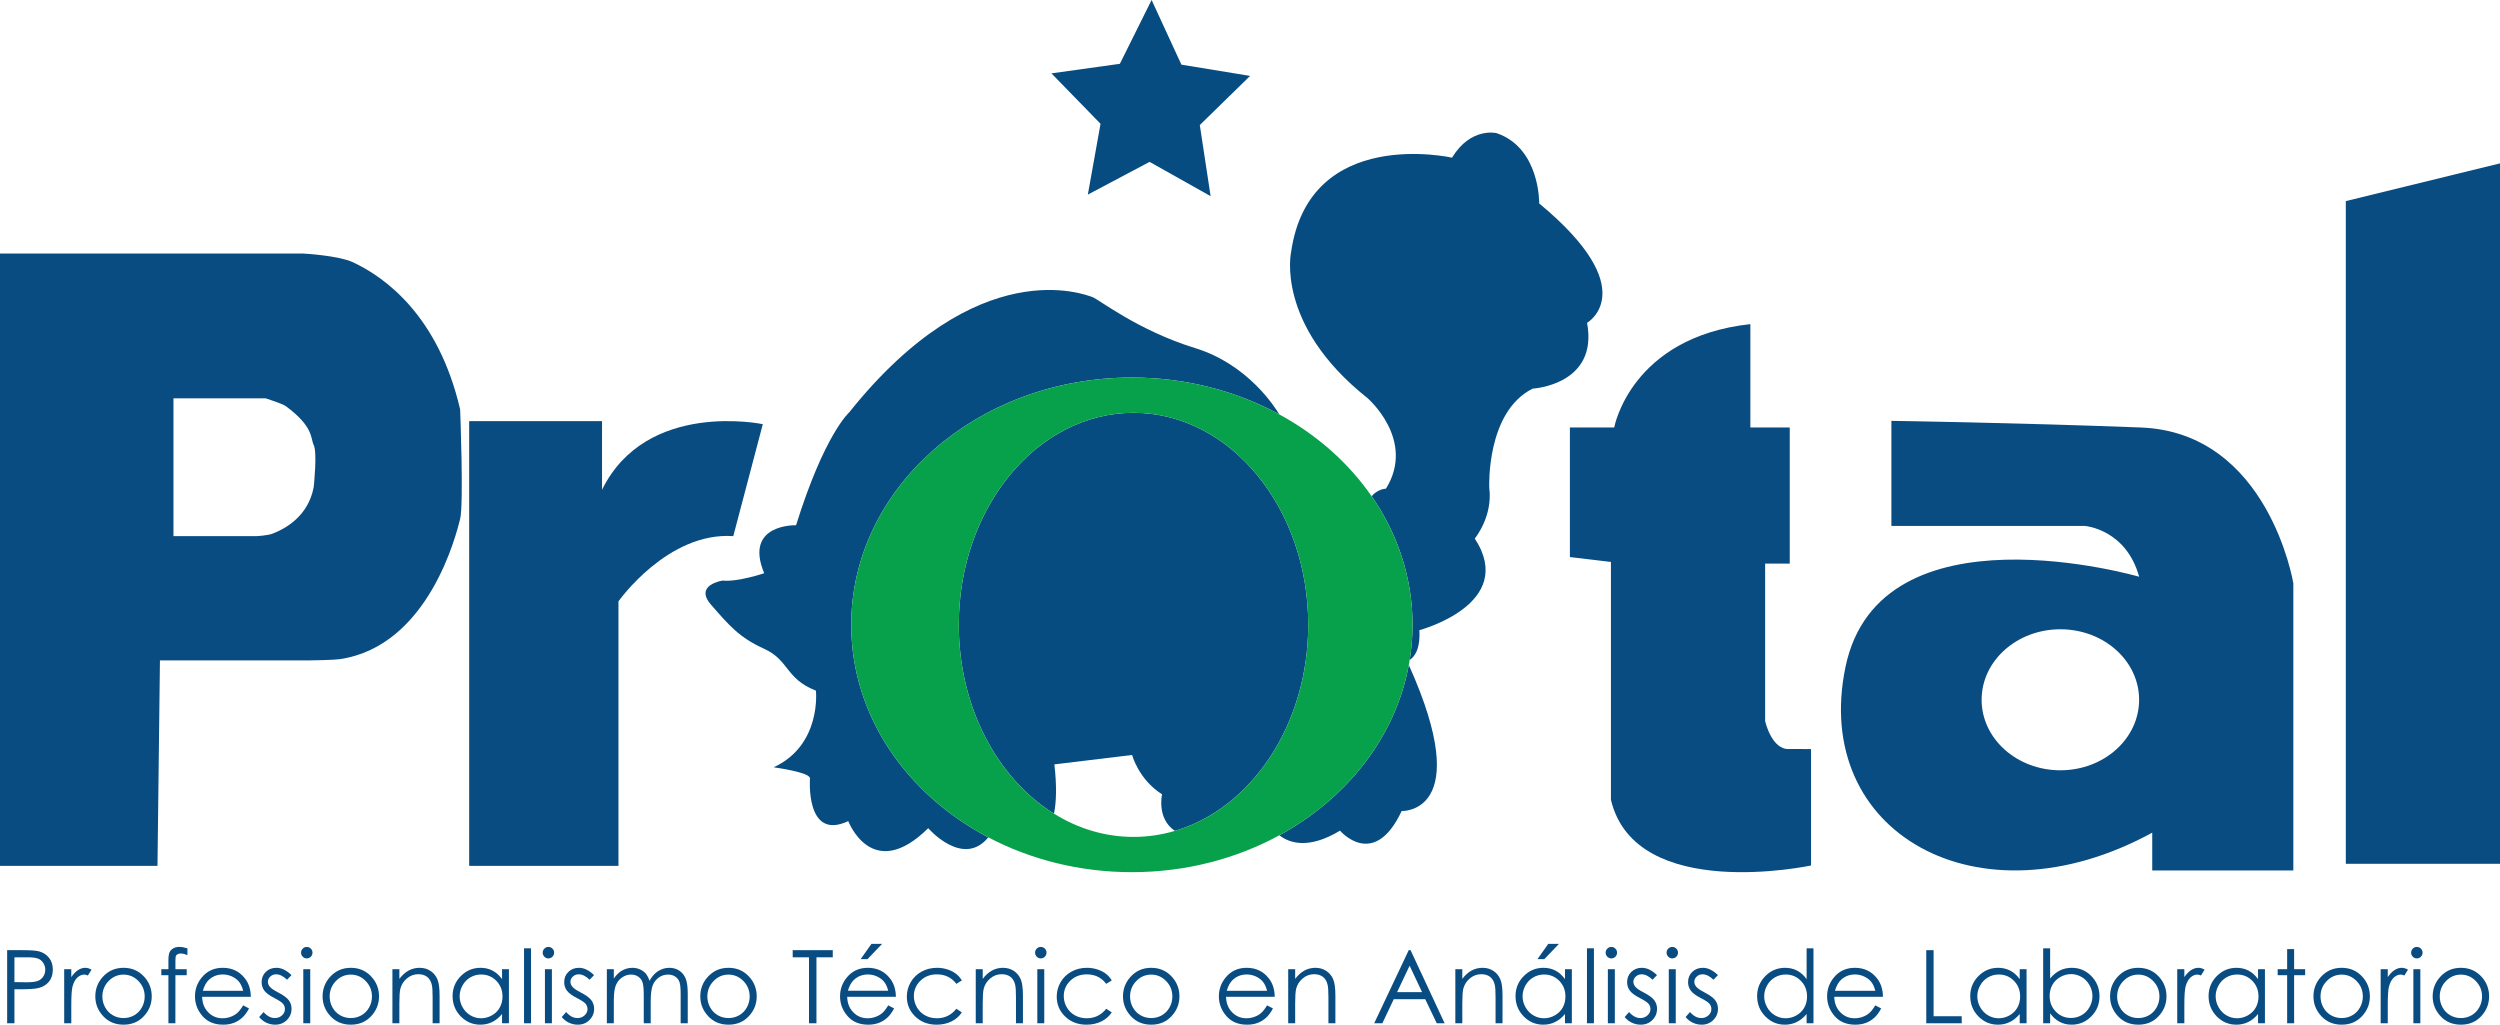 <?xml version="1.0" encoding="UTF-8"?>
<svg xmlns="http://www.w3.org/2000/svg" xmlns:xlink="http://www.w3.org/1999/xlink" width="480.76pt" height="197.05pt" viewBox="0 0 480.76 197.05" version="1.1">
<defs>
<clipPath id="clip1">
  <path d="M 451 31 L 480.762 31 L 480.762 167 L 451 167 Z M 451 31 "/>
</clipPath>
<clipPath id="clip2">
  <path d="M 18 186 L 30 186 L 30 197.051 L 18 197.051 Z M 18 186 "/>
</clipPath>
<clipPath id="clip3">
  <path d="M 37 186 L 49 186 L 49 197.051 L 37 197.051 Z M 37 186 "/>
</clipPath>
<clipPath id="clip4">
  <path d="M 49 186 L 57 186 L 57 197.051 L 49 197.051 Z M 49 186 "/>
</clipPath>
<clipPath id="clip5">
  <path d="M 62 186 L 73 186 L 73 197.051 L 62 197.051 Z M 62 186 "/>
</clipPath>
<clipPath id="clip6">
  <path d="M 87 186 L 98 186 L 98 197.051 L 87 197.051 Z M 87 186 "/>
</clipPath>
<clipPath id="clip7">
  <path d="M 108 186 L 115 186 L 115 197.051 L 108 197.051 Z M 108 186 "/>
</clipPath>
<clipPath id="clip8">
  <path d="M 134 186 L 146 186 L 146 197.051 L 134 197.051 Z M 134 186 "/>
</clipPath>
<clipPath id="clip9">
  <path d="M 161 181 L 173 181 L 173 197.051 L 161 197.051 Z M 161 181 "/>
</clipPath>
<clipPath id="clip10">
  <path d="M 174 186 L 185 186 L 185 197.051 L 174 197.051 Z M 174 186 "/>
</clipPath>
<clipPath id="clip11">
  <path d="M 203 186 L 214 186 L 214 197.051 L 203 197.051 Z M 203 186 "/>
</clipPath>
<clipPath id="clip12">
  <path d="M 215 186 L 227 186 L 227 197.051 L 215 197.051 Z M 215 186 "/>
</clipPath>
<clipPath id="clip13">
  <path d="M 234 186 L 246 186 L 246 197.051 L 234 197.051 Z M 234 186 "/>
</clipPath>
<clipPath id="clip14">
  <path d="M 291 181 L 303 181 L 303 197.051 L 291 197.051 Z M 291 181 "/>
</clipPath>
<clipPath id="clip15">
  <path d="M 312 186 L 319 186 L 319 197.051 L 312 197.051 Z M 312 186 "/>
</clipPath>
<clipPath id="clip16">
  <path d="M 324 186 L 331 186 L 331 197.051 L 324 197.051 Z M 324 186 "/>
</clipPath>
<clipPath id="clip17">
  <path d="M 337 182 L 349 182 L 349 197.051 L 337 197.051 Z M 337 182 "/>
</clipPath>
<clipPath id="clip18">
  <path d="M 351 186 L 363 186 L 363 197.051 L 351 197.051 Z M 351 186 "/>
</clipPath>
<clipPath id="clip19">
  <path d="M 378 186 L 390 186 L 390 197.051 L 378 197.051 Z M 378 186 "/>
</clipPath>
<clipPath id="clip20">
  <path d="M 392 182 L 404 182 L 404 197.051 L 392 197.051 Z M 392 182 "/>
</clipPath>
<clipPath id="clip21">
  <path d="M 405 186 L 417 186 L 417 197.051 L 405 197.051 Z M 405 186 "/>
</clipPath>
<clipPath id="clip22">
  <path d="M 424 186 L 436 186 L 436 197.051 L 424 197.051 Z M 424 186 "/>
</clipPath>
<clipPath id="clip23">
  <path d="M 444 186 L 456 186 L 456 197.051 L 444 197.051 Z M 444 186 "/>
</clipPath>
<clipPath id="clip24">
  <path d="M 467 186 L 479 186 L 479 197.051 L 467 197.051 Z M 467 186 "/>
</clipPath>
</defs>
<g id="surface1">
<path style=" stroke:none;fill-rule:evenodd;fill:rgb(3.899%,29.799%,50.999%);fill-opacity:1;" d="M 60.332 93.637 C 59.301 99.297 54.793 101.723 52.391 102.633 C 51.477 102.977 49.41 103.102 49.41 103.102 L 33.359 103.102 L 33.359 76.605 L 51.102 76.605 C 51.102 76.605 54.309 77.625 54.953 78.098 C 60.391 82.105 59.699 84.324 60.332 85.594 C 61.043 87.016 60.332 93.637 60.332 93.637 M 88.488 78.734 C 84.289 60.66 74.008 53.301 67.895 50.445 C 65.043 49.113 58.352 48.762 58.352 48.762 L 0 48.762 L 0 166.512 L 30.285 166.512 L 30.758 127 L 59.32 127 C 60.191 127 64.258 126.914 65.32 126.762 C 82.535 124.234 87.82 102.465 88.488 99.789 C 89.195 96.949 88.488 78.734 88.488 78.734 "/>
<path style=" stroke:none;fill-rule:nonzero;fill:rgb(3.899%,29.799%,50.999%);fill-opacity:1;" d="M 90.223 166.512 L 118.934 166.512 L 118.934 115.641 C 118.934 115.641 128.391 102.23 141.012 103.102 L 146.691 81.57 C 146.691 81.57 124.297 76.84 115.773 94.188 L 115.773 80.98 L 90.223 80.98 "/>
<path style=" stroke:none;fill-rule:nonzero;fill:rgb(3.899%,29.799%,50.999%);fill-opacity:1;" d="M 301.898 82.207 L 310.418 82.207 C 310.418 82.207 313.57 64.855 336.602 62.328 L 336.602 82.207 L 344.176 82.207 L 344.176 108.383 L 339.441 108.383 L 339.441 138.664 C 339.441 138.664 340.699 144.344 344.176 144.035 L 348.27 144.047 L 348.27 166.434 C 348.27 166.434 314.516 173.684 309.789 153.809 L 309.789 108.07 L 301.898 107.125 "/>
<path style=" stroke:none;fill-rule:nonzero;fill:rgb(3.899%,29.799%,50.999%);fill-opacity:1;" d="M 396.219 148.129 C 387.855 148.129 381.074 142.059 381.074 134.57 C 381.074 127.078 387.855 121.012 396.219 121.012 C 404.578 121.012 411.359 127.078 411.359 134.57 C 411.359 142.059 404.578 148.129 396.219 148.129 M 411.68 82.207 C 387.07 81.266 363.723 80.934 363.723 80.934 L 363.723 101.141 L 400.953 101.141 C 400.953 101.141 408.84 101.758 411.367 110.91 C 411.367 110.91 361.52 96.398 354.895 128.254 C 348.27 160.121 380.449 178.414 413.883 160.121 L 413.883 167.398 L 441.016 167.398 L 441.016 112.168 C 441.016 112.168 436.281 83.156 411.68 82.207 "/>
<g clip-path="url(#clip1)" clip-rule="nonzero">
<path style=" stroke:none;fill-rule:nonzero;fill:rgb(3.899%,29.799%,50.999%);fill-opacity:1;" d="M 451.109 38.672 L 480.766 31.414 L 480.766 166.117 L 451.109 166.117 Z M 451.109 38.672 "/>
</g>
<path style=" stroke:none;fill-rule:evenodd;fill:rgb(3.099%,29.799%,50.6%);fill-opacity:1;" d="M 221.07 31.129 L 209.195 37.422 L 211.637 23.805 L 202.195 14.109 L 215.355 12.27 L 221.457 -0.004 L 227.191 12.434 L 240.395 14.598 L 230.727 24.047 L 232.805 37.723 "/>
<path style=" stroke:none;fill-rule:nonzero;fill:rgb(3.099%,29.799%,50.6%);fill-opacity:1;" d="M 217.98 79.387 C 199.43 79.387 184.383 97.648 184.383 120.164 C 184.383 136 191.824 149.715 202.688 156.469 C 203.148 154.219 203.234 151.148 202.766 146.992 L 217.711 145.184 C 217.711 145.184 218.934 149.875 223.469 152.75 C 223.469 152.75 222.387 157.414 225.938 159.781 C 240.648 155.441 251.574 139.355 251.574 120.164 C 251.574 97.648 236.531 79.387 217.98 79.387 "/>
<path style=" stroke:none;fill-rule:nonzero;fill:rgb(3.099%,29.799%,50.6%);fill-opacity:1;" d="M 163.695 120.164 C 163.695 93.895 187.859 72.602 217.672 72.602 C 228.066 72.602 237.77 75.199 246.004 79.684 C 245.199 78.32 239.973 70.062 229.855 66.949 C 218.816 63.555 211.305 57.551 210.062 57.125 C 208.824 56.711 188.125 48.23 163.297 79.309 C 163.297 79.309 158.559 83.465 153.086 101.004 C 153.086 101.004 142.98 100.684 146.957 110.234 C 146.957 110.234 141.824 111.957 138.957 111.648 C 138.957 111.648 133.359 112.461 136.789 116.355 C 140.215 120.258 142.133 122.586 146.957 124.77 C 151.777 126.953 151.066 130.559 156.906 132.812 C 156.906 132.812 158.047 143.27 148.777 147.555 C 148.777 147.555 155.738 148.492 155.762 149.672 C 155.762 149.672 154.828 161.809 163.125 157.902 C 163.125 157.902 167.688 169.934 178.496 159.266 C 178.496 159.266 185.188 166.98 190.055 161.027 C 174.27 152.727 163.695 137.539 163.695 120.164 "/>
<path style=" stroke:none;fill-rule:nonzero;fill:rgb(3.099%,29.799%,50.6%);fill-opacity:1;" d="M 246.027 160.629 C 247.969 162.137 251.648 163.383 257.695 159.738 C 257.695 159.738 264.184 167.398 269.543 155.965 C 269.543 155.965 283.828 156.574 270.922 127.883 C 268.359 141.715 259.035 153.535 246.027 160.629 "/>
<path style=" stroke:none;fill-rule:nonzero;fill:rgb(3.099%,29.799%,50.6%);fill-opacity:1;" d="M 295.996 39.125 C 295.996 39.125 296.188 28.465 287.805 25.605 C 287.805 25.605 282.852 24.363 279.23 30.32 C 279.23 30.32 251.797 24.094 248.285 48.453 C 248.285 48.453 245.164 62.422 262.961 76.543 C 262.961 76.543 272.328 84.586 266.527 93.973 C 266.527 93.973 264.965 94.004 263.77 95.418 C 268.762 102.625 271.641 111.098 271.641 120.164 C 271.641 122.453 271.445 124.699 271.094 126.898 C 271.852 126.43 273.176 125.051 272.949 121.184 C 272.949 121.184 291.855 116.172 283.605 103.562 C 283.605 103.562 287.125 99.332 286.387 93.785 C 286.387 93.785 285.75 79.191 294.746 74.734 C 294.746 74.734 307.43 74.031 305.199 62.086 C 305.199 62.086 316.121 55.777 295.996 39.125 "/>
<path style=" stroke:none;fill-rule:nonzero;fill:rgb(3.899%,29.799%,50.999%);fill-opacity:1;" d="M 2.777 184.094 L 2.777 188.863 L 5.16 188.895 C 6.121 188.895 6.824 188.809 7.273 188.633 C 7.719 188.457 8.07 188.172 8.324 187.781 C 8.578 187.391 8.707 186.953 8.707 186.469 C 8.707 186 8.578 185.57 8.324 185.18 C 8.07 184.785 7.73 184.508 7.316 184.344 C 6.898 184.176 6.215 184.094 5.266 184.094 Z M 1.375 182.719 L 4.176 182.719 C 5.781 182.719 6.863 182.789 7.426 182.93 C 8.227 183.125 8.883 183.531 9.395 184.148 C 9.906 184.762 10.16 185.535 10.16 186.465 C 10.16 187.402 9.91 188.176 9.414 188.781 C 8.918 189.395 8.23 189.801 7.359 190.012 C 6.719 190.168 5.527 190.242 3.781 190.242 L 2.777 190.242 L 2.777 196.781 L 1.375 196.781 "/>
<path style=" stroke:none;fill-rule:nonzero;fill:rgb(3.899%,29.799%,50.999%);fill-opacity:1;" d="M 12.344 186.379 L 13.711 186.379 L 13.711 187.898 C 14.117 187.301 14.547 186.852 15 186.559 C 15.453 186.262 15.926 186.113 16.414 186.113 C 16.785 186.113 17.18 186.23 17.602 186.465 L 16.902 187.594 C 16.621 187.473 16.387 187.414 16.195 187.414 C 15.75 187.414 15.32 187.594 14.906 187.961 C 14.488 188.328 14.176 188.898 13.957 189.668 C 13.793 190.262 13.711 191.461 13.711 193.266 L 13.711 196.781 L 12.344 196.781 "/>
<g clip-path="url(#clip2)" clip-rule="nonzero">
<path style=" stroke:none;fill-rule:nonzero;fill:rgb(3.899%,29.799%,50.999%);fill-opacity:1;" d="M 23.754 187.422 C 22.645 187.422 21.688 187.832 20.887 188.656 C 20.086 189.477 19.688 190.473 19.688 191.637 C 19.688 192.391 19.871 193.09 20.234 193.742 C 20.598 194.391 21.09 194.895 21.711 195.246 C 22.332 195.602 23.012 195.777 23.754 195.777 C 24.496 195.777 25.18 195.602 25.801 195.246 C 26.418 194.895 26.914 194.391 27.277 193.742 C 27.641 193.09 27.824 192.391 27.824 191.637 C 27.824 190.473 27.422 189.477 26.621 188.656 C 25.816 187.832 24.859 187.422 23.754 187.422 M 23.762 186.113 C 25.363 186.113 26.691 186.691 27.746 187.852 C 28.703 188.91 29.18 190.164 29.18 191.609 C 29.18 193.062 28.676 194.332 27.664 195.418 C 26.652 196.508 25.348 197.051 23.762 197.051 C 22.164 197.051 20.859 196.508 19.848 195.418 C 18.836 194.332 18.328 193.062 18.328 191.609 C 18.328 190.168 18.809 188.918 19.766 187.859 C 20.82 186.695 22.152 186.113 23.762 186.113 "/>
</g>
<path style=" stroke:none;fill-rule:nonzero;fill:rgb(3.899%,29.799%,50.999%);fill-opacity:1;" d="M 36.039 182.363 L 36.039 183.672 C 35.547 183.465 35.129 183.359 34.777 183.359 C 34.516 183.359 34.297 183.41 34.129 183.516 C 33.957 183.621 33.848 183.742 33.801 183.879 C 33.758 184.016 33.734 184.383 33.734 184.973 L 33.734 186.379 L 35.906 186.379 L 35.906 187.535 L 33.734 187.535 L 33.727 196.781 L 32.387 196.781 L 32.387 187.535 L 31.02 187.535 L 31.02 186.379 L 32.387 186.379 L 32.387 184.754 C 32.387 184.008 32.457 183.477 32.594 183.156 C 32.73 182.84 32.961 182.582 33.289 182.387 C 33.617 182.195 34.016 182.094 34.48 182.094 C 34.914 182.094 35.434 182.184 36.039 182.363 "/>
<g clip-path="url(#clip3)" clip-rule="nonzero">
<path style=" stroke:none;fill-rule:nonzero;fill:rgb(3.899%,29.799%,50.999%);fill-opacity:1;" d="M 46.762 190.531 C 46.582 189.816 46.32 189.246 45.977 188.816 C 45.637 188.391 45.188 188.047 44.625 187.785 C 44.062 187.523 43.473 187.395 42.852 187.395 C 41.832 187.395 40.953 187.719 40.219 188.379 C 39.684 188.855 39.281 189.574 39.008 190.531 Z M 46.762 193.332 L 47.887 193.922 C 47.52 194.648 47.09 195.238 46.605 195.68 C 46.121 196.129 45.574 196.469 44.969 196.699 C 44.363 196.934 43.676 197.051 42.91 197.051 C 41.215 197.051 39.887 196.492 38.93 195.383 C 37.973 194.27 37.496 193.012 37.496 191.609 C 37.496 190.289 37.898 189.113 38.711 188.082 C 39.738 186.77 41.113 186.113 42.836 186.113 C 44.609 186.113 46.023 186.785 47.082 188.129 C 47.836 189.078 48.219 190.266 48.23 191.688 L 38.871 191.688 C 38.898 192.895 39.281 193.883 40.031 194.656 C 40.777 195.43 41.699 195.816 42.797 195.816 C 43.324 195.816 43.844 195.723 44.344 195.539 C 44.844 195.355 45.27 195.113 45.621 194.805 C 45.969 194.504 46.352 194.008 46.762 193.332 "/>
</g>
<g clip-path="url(#clip4)" clip-rule="nonzero">
<path style=" stroke:none;fill-rule:nonzero;fill:rgb(3.899%,29.799%,50.999%);fill-opacity:1;" d="M 56.055 187.52 L 55.195 188.406 C 54.48 187.711 53.781 187.363 53.098 187.363 C 52.66 187.363 52.289 187.508 51.98 187.793 C 51.668 188.082 51.512 188.414 51.512 188.801 C 51.512 189.137 51.641 189.457 51.898 189.762 C 52.152 190.078 52.688 190.441 53.508 190.863 C 54.504 191.379 55.18 191.875 55.539 192.355 C 55.891 192.84 56.066 193.383 56.066 193.988 C 56.066 194.844 55.766 195.566 55.164 196.16 C 54.562 196.754 53.812 197.051 52.914 197.051 C 52.312 197.051 51.742 196.918 51.195 196.66 C 50.652 196.398 50.199 196.035 49.84 195.578 L 50.684 194.621 C 51.367 195.395 52.09 195.777 52.855 195.777 C 53.395 195.777 53.852 195.605 54.227 195.262 C 54.605 194.918 54.793 194.512 54.793 194.047 C 54.793 193.664 54.668 193.324 54.418 193.023 C 54.172 192.73 53.609 192.363 52.734 191.914 C 51.793 191.43 51.156 190.953 50.816 190.48 C 50.477 190.012 50.309 189.469 50.309 188.867 C 50.309 188.074 50.578 187.418 51.117 186.895 C 51.656 186.371 52.34 186.113 53.164 186.113 C 54.121 186.113 55.086 186.582 56.055 187.52 "/>
</g>
<path style=" stroke:none;fill-rule:nonzero;fill:rgb(3.899%,29.799%,50.999%);fill-opacity:1;" d="M 58.324 186.379 L 59.66 186.379 L 59.66 196.781 L 58.324 196.781 Z M 58.988 182.098 C 59.293 182.098 59.555 182.203 59.77 182.422 C 59.984 182.637 60.094 182.898 60.094 183.207 C 60.094 183.504 59.984 183.762 59.77 183.98 C 59.555 184.195 59.293 184.305 58.988 184.305 C 58.688 184.305 58.434 184.195 58.219 183.98 C 58 183.762 57.895 183.504 57.895 183.207 C 57.895 182.898 58 182.637 58.219 182.422 C 58.434 182.203 58.688 182.098 58.988 182.098 "/>
<g clip-path="url(#clip5)" clip-rule="nonzero">
<path style=" stroke:none;fill-rule:nonzero;fill:rgb(3.899%,29.799%,50.999%);fill-opacity:1;" d="M 67.461 187.422 C 66.348 187.422 65.391 187.832 64.594 188.656 C 63.793 189.477 63.395 190.473 63.395 191.637 C 63.395 192.391 63.574 193.09 63.941 193.742 C 64.305 194.391 64.797 194.895 65.418 195.246 C 66.039 195.602 66.719 195.777 67.461 195.777 C 68.203 195.777 68.887 195.602 69.504 195.246 C 70.125 194.895 70.617 194.391 70.984 193.742 C 71.348 193.09 71.531 192.391 71.531 191.637 C 71.531 190.473 71.129 189.477 70.324 188.656 C 69.523 187.832 68.566 187.422 67.461 187.422 M 67.469 186.113 C 69.07 186.113 70.398 186.691 71.449 187.852 C 72.41 188.91 72.887 190.164 72.887 191.609 C 72.887 193.062 72.383 194.332 71.371 195.418 C 70.359 196.508 69.055 197.051 67.469 197.051 C 65.871 197.051 64.566 196.508 63.555 195.418 C 62.543 194.332 62.035 193.062 62.035 191.609 C 62.035 190.168 62.516 188.918 63.473 187.859 C 64.527 186.695 65.859 186.113 67.469 186.113 "/>
</g>
<path style=" stroke:none;fill-rule:nonzero;fill:rgb(3.899%,29.799%,50.999%);fill-opacity:1;" d="M 75.461 186.379 L 76.801 186.379 L 76.801 188.242 C 77.336 187.531 77.93 186.996 78.578 186.641 C 79.23 186.289 79.938 186.113 80.699 186.113 C 81.48 186.113 82.168 186.309 82.773 186.703 C 83.375 187.102 83.816 187.633 84.105 188.301 C 84.391 188.969 84.535 190.012 84.535 191.43 L 84.535 196.781 L 83.195 196.781 L 83.195 191.82 C 83.195 190.621 83.148 189.82 83.047 189.418 C 82.895 188.73 82.594 188.215 82.156 187.867 C 81.715 187.52 81.141 187.344 80.434 187.344 C 79.625 187.344 78.898 187.613 78.258 188.148 C 77.617 188.684 77.195 189.348 76.992 190.137 C 76.863 190.652 76.801 191.598 76.801 192.969 L 76.801 196.781 L 75.461 196.781 "/>
<g clip-path="url(#clip6)" clip-rule="nonzero">
<path style=" stroke:none;fill-rule:nonzero;fill:rgb(3.899%,29.799%,50.999%);fill-opacity:1;" d="M 92.516 187.402 C 91.773 187.402 91.082 187.586 90.453 187.953 C 89.824 188.316 89.32 188.832 88.949 189.496 C 88.578 190.156 88.391 190.855 88.391 191.594 C 88.391 192.328 88.578 193.027 88.953 193.695 C 89.328 194.363 89.836 194.887 90.469 195.258 C 91.102 195.629 91.781 195.816 92.508 195.816 C 93.238 195.816 93.934 195.633 94.59 195.262 C 95.246 194.895 95.75 194.395 96.102 193.762 C 96.457 193.133 96.633 192.422 96.633 191.633 C 96.633 190.43 96.238 189.422 95.445 188.617 C 94.652 187.805 93.676 187.402 92.516 187.402 M 97.867 186.379 L 97.867 196.781 L 96.547 196.781 L 96.547 194.996 C 95.984 195.676 95.355 196.188 94.66 196.535 C 93.961 196.879 93.195 197.051 92.367 197.051 C 90.895 197.051 89.641 196.516 88.598 195.449 C 87.555 194.379 87.035 193.082 87.035 191.551 C 87.035 190.055 87.559 188.773 88.609 187.707 C 89.664 186.645 90.926 186.113 92.406 186.113 C 93.262 186.113 94.035 186.293 94.723 186.656 C 95.418 187.02 96.023 187.562 96.547 188.293 L 96.547 186.379 "/>
</g>
<path style=" stroke:none;fill-rule:nonzero;fill:rgb(3.899%,29.799%,50.999%);fill-opacity:1;" d="M 100.773 196.781 L 102.113 196.781 L 102.113 182.363 L 100.773 182.363 Z M 100.773 196.781 "/>
<path style=" stroke:none;fill-rule:nonzero;fill:rgb(3.899%,29.799%,50.999%);fill-opacity:1;" d="M 104.793 186.379 L 106.133 186.379 L 106.133 196.781 L 104.793 196.781 Z M 105.457 182.098 C 105.762 182.098 106.023 182.203 106.238 182.422 C 106.453 182.637 106.562 182.898 106.562 183.207 C 106.562 183.504 106.453 183.762 106.238 183.98 C 106.023 184.195 105.762 184.305 105.457 184.305 C 105.156 184.305 104.902 184.195 104.688 183.98 C 104.469 183.762 104.363 183.504 104.363 183.207 C 104.363 182.898 104.469 182.637 104.688 182.422 C 104.902 182.203 105.156 182.098 105.457 182.098 "/>
<g clip-path="url(#clip7)" clip-rule="nonzero">
<path style=" stroke:none;fill-rule:nonzero;fill:rgb(3.899%,29.799%,50.999%);fill-opacity:1;" d="M 114.242 187.52 L 113.383 188.406 C 112.664 187.711 111.965 187.363 111.281 187.363 C 110.848 187.363 110.477 187.508 110.164 187.793 C 109.855 188.082 109.699 188.414 109.699 188.801 C 109.699 189.137 109.828 189.457 110.086 189.762 C 110.34 190.078 110.875 190.441 111.691 190.863 C 112.691 191.379 113.367 191.875 113.727 192.355 C 114.074 192.84 114.254 193.383 114.254 193.988 C 114.254 194.844 113.949 195.566 113.352 196.16 C 112.75 196.754 112 197.051 111.102 197.051 C 110.5 197.051 109.93 196.918 109.383 196.66 C 108.836 196.398 108.387 196.035 108.027 195.578 L 108.867 194.621 C 109.551 195.395 110.277 195.777 111.043 195.777 C 111.582 195.777 112.035 195.605 112.414 195.262 C 112.789 194.918 112.98 194.512 112.98 194.047 C 112.98 193.664 112.855 193.324 112.605 193.023 C 112.355 192.73 111.797 192.363 110.922 191.914 C 109.98 191.43 109.344 190.953 109.004 190.48 C 108.664 190.012 108.496 189.469 108.496 188.867 C 108.496 188.074 108.766 187.418 109.305 186.895 C 109.844 186.371 110.527 186.113 111.352 186.113 C 112.309 186.113 113.27 186.582 114.242 187.52 "/>
</g>
<path style=" stroke:none;fill-rule:nonzero;fill:rgb(3.899%,29.799%,50.999%);fill-opacity:1;" d="M 116.699 186.379 L 118.039 186.379 L 118.039 188.176 C 118.504 187.516 118.984 187.031 119.477 186.723 C 120.152 186.316 120.863 186.113 121.609 186.113 C 122.113 186.113 122.594 186.211 123.047 186.406 C 123.5 186.605 123.867 186.867 124.156 187.199 C 124.441 187.523 124.691 187.996 124.902 188.609 C 125.348 187.793 125.902 187.172 126.57 186.746 C 127.238 186.324 127.957 186.113 128.727 186.113 C 129.445 186.113 130.082 186.293 130.633 186.656 C 131.18 187.02 131.59 187.527 131.855 188.176 C 132.125 188.828 132.258 189.801 132.258 191.102 L 132.258 196.781 L 130.891 196.781 L 130.891 191.102 C 130.891 189.988 130.809 189.223 130.652 188.805 C 130.492 188.387 130.223 188.051 129.836 187.793 C 129.453 187.539 128.992 187.414 128.461 187.414 C 127.812 187.414 127.219 187.602 126.684 187.984 C 126.145 188.367 125.754 188.879 125.508 189.516 C 125.258 190.152 125.133 191.219 125.133 192.707 L 125.133 196.781 L 123.797 196.781 L 123.797 191.457 C 123.797 190.199 123.719 189.348 123.562 188.898 C 123.406 188.449 123.133 188.09 122.742 187.816 C 122.355 187.547 121.895 187.414 121.355 187.414 C 120.738 187.414 120.16 187.598 119.621 187.973 C 119.082 188.344 118.684 188.848 118.426 189.477 C 118.168 190.109 118.039 191.074 118.039 192.375 L 118.039 196.781 L 116.699 196.781 "/>
<g clip-path="url(#clip8)" clip-rule="nonzero">
<path style=" stroke:none;fill-rule:nonzero;fill:rgb(3.899%,29.799%,50.999%);fill-opacity:1;" d="M 140.094 187.422 C 138.98 187.422 138.027 187.832 137.227 188.656 C 136.426 189.477 136.027 190.473 136.027 191.637 C 136.027 192.391 136.211 193.09 136.574 193.742 C 136.938 194.391 137.43 194.895 138.051 195.246 C 138.672 195.602 139.352 195.777 140.094 195.777 C 140.836 195.777 141.52 195.602 142.141 195.246 C 142.758 194.895 143.254 194.391 143.617 193.742 C 143.98 193.09 144.164 192.391 144.164 191.637 C 144.164 190.473 143.762 189.477 142.961 188.656 C 142.156 187.832 141.203 187.422 140.094 187.422 M 140.102 186.113 C 141.703 186.113 143.031 186.691 144.086 187.852 C 145.043 188.91 145.52 190.164 145.52 191.609 C 145.52 193.062 145.016 194.332 144.004 195.418 C 142.992 196.508 141.691 197.051 140.102 197.051 C 138.504 197.051 137.199 196.508 136.188 195.418 C 135.176 194.332 134.668 193.062 134.668 191.609 C 134.668 190.168 135.148 188.918 136.105 187.859 C 137.16 186.695 138.492 186.113 140.102 186.113 "/>
</g>
<path style=" stroke:none;fill-rule:nonzero;fill:rgb(3.899%,29.799%,50.999%);fill-opacity:1;" d="M 152.438 184.094 L 152.438 182.719 L 160.145 182.719 L 160.145 184.094 L 157.008 184.094 L 157.008 196.781 L 155.574 196.781 L 155.574 184.094 "/>
<g clip-path="url(#clip9)" clip-rule="nonzero">
<path style=" stroke:none;fill-rule:nonzero;fill:rgb(3.899%,29.799%,50.999%);fill-opacity:1;" d="M 167.586 181.504 L 169.641 181.504 L 166.82 184.449 L 165.5 184.449 Z M 170.809 190.527 C 170.629 189.816 170.367 189.246 170.027 188.816 C 169.688 188.391 169.234 188.047 168.672 187.785 C 168.109 187.523 167.52 187.395 166.902 187.395 C 165.879 187.395 165.004 187.723 164.27 188.379 C 163.734 188.855 163.328 189.574 163.055 190.527 Z M 170.809 193.332 L 171.938 193.922 C 171.566 194.648 171.137 195.234 170.652 195.684 C 170.168 196.129 169.621 196.469 169.016 196.699 C 168.41 196.934 167.727 197.051 166.961 197.051 C 165.262 197.051 163.934 196.492 162.977 195.383 C 162.02 194.27 161.543 193.012 161.543 191.609 C 161.543 190.289 161.949 189.113 162.758 188.082 C 163.785 186.77 165.16 186.113 166.883 186.113 C 168.656 186.113 170.07 186.785 171.133 188.129 C 171.883 189.078 172.266 190.266 172.281 191.688 L 162.918 191.688 C 162.945 192.895 163.332 193.887 164.078 194.656 C 164.824 195.43 165.746 195.816 166.844 195.816 C 167.375 195.816 167.891 195.723 168.391 195.539 C 168.891 195.355 169.316 195.109 169.668 194.809 C 170.02 194.5 170.398 194.012 170.809 193.332 "/>
</g>
<g clip-path="url(#clip10)" clip-rule="nonzero">
<path style=" stroke:none;fill-rule:nonzero;fill:rgb(3.899%,29.799%,50.999%);fill-opacity:1;" d="M 184.969 188.539 L 183.91 189.199 C 182.992 187.98 181.742 187.375 180.156 187.375 C 178.887 187.375 177.836 187.781 177 188.598 C 176.16 189.41 175.742 190.402 175.742 191.566 C 175.742 192.324 175.938 193.039 176.32 193.707 C 176.707 194.375 177.234 194.895 177.906 195.262 C 178.578 195.633 179.332 195.816 180.164 195.816 C 181.691 195.816 182.941 195.207 183.91 193.988 L 184.969 194.688 C 184.473 195.438 183.805 196.02 182.969 196.43 C 182.129 196.844 181.176 197.051 180.105 197.051 C 178.461 197.051 177.094 196.527 176.012 195.48 C 174.93 194.438 174.387 193.164 174.387 191.668 C 174.387 190.66 174.641 189.727 175.145 188.859 C 175.652 187.996 176.348 187.324 177.234 186.84 C 178.121 186.352 179.113 186.113 180.211 186.113 C 180.898 186.113 181.562 186.219 182.203 186.426 C 182.844 186.637 183.387 186.91 183.832 187.25 C 184.277 187.59 184.656 188.02 184.969 188.539 "/>
</g>
<path style=" stroke:none;fill-rule:nonzero;fill:rgb(3.899%,29.799%,50.999%);fill-opacity:1;" d="M 187.641 186.379 L 188.98 186.379 L 188.98 188.242 C 189.516 187.531 190.105 186.996 190.758 186.641 C 191.406 186.289 192.113 186.113 192.879 186.113 C 193.656 186.113 194.348 186.309 194.949 186.703 C 195.551 187.102 195.996 187.633 196.285 188.301 C 196.57 188.969 196.715 190.012 196.715 191.43 L 196.715 196.781 L 195.375 196.781 L 195.375 191.82 C 195.375 190.621 195.324 189.82 195.227 189.418 C 195.07 188.73 194.773 188.215 194.336 187.867 C 193.895 187.52 193.32 187.344 192.613 187.344 C 191.805 187.344 191.078 187.613 190.438 188.148 C 189.797 188.684 189.371 189.348 189.172 190.137 C 189.039 190.652 188.98 191.598 188.98 192.969 L 188.98 196.781 L 187.641 196.781 "/>
<path style=" stroke:none;fill-rule:nonzero;fill:rgb(3.899%,29.799%,50.999%);fill-opacity:1;" d="M 199.48 186.379 L 200.816 186.379 L 200.816 196.781 L 199.48 196.781 Z M 200.145 182.098 C 200.449 182.098 200.707 182.203 200.926 182.422 C 201.141 182.637 201.246 182.898 201.246 183.207 C 201.246 183.504 201.141 183.762 200.926 183.98 C 200.707 184.195 200.449 184.305 200.145 184.305 C 199.844 184.305 199.59 184.195 199.371 183.98 C 199.156 183.762 199.051 183.504 199.051 183.207 C 199.051 182.898 199.156 182.637 199.371 182.422 C 199.59 182.203 199.844 182.098 200.145 182.098 "/>
<g clip-path="url(#clip11)" clip-rule="nonzero">
<path style=" stroke:none;fill-rule:nonzero;fill:rgb(3.899%,29.799%,50.999%);fill-opacity:1;" d="M 213.797 188.539 L 212.73 189.199 C 211.816 187.98 210.566 187.375 208.98 187.375 C 207.715 187.375 206.66 187.781 205.824 188.598 C 204.984 189.41 204.566 190.402 204.566 191.566 C 204.566 192.324 204.762 193.039 205.145 193.707 C 205.531 194.375 206.059 194.895 206.73 195.262 C 207.402 195.633 208.156 195.816 208.988 195.816 C 210.52 195.816 211.766 195.207 212.73 193.988 L 213.797 194.688 C 213.297 195.438 212.629 196.02 211.789 196.43 C 210.953 196.844 209.996 197.051 208.926 197.051 C 207.285 197.051 205.922 196.527 204.836 195.48 C 203.754 194.438 203.211 193.164 203.211 191.668 C 203.211 190.66 203.465 189.727 203.969 188.859 C 204.477 187.996 205.172 187.324 206.059 186.84 C 206.945 186.352 207.938 186.113 209.031 186.113 C 209.723 186.113 210.387 186.219 211.027 186.426 C 211.668 186.637 212.211 186.91 212.656 187.25 C 213.102 187.59 213.48 188.02 213.797 188.539 "/>
</g>
<g clip-path="url(#clip12)" clip-rule="nonzero">
<path style=" stroke:none;fill-rule:nonzero;fill:rgb(3.899%,29.799%,50.999%);fill-opacity:1;" d="M 221.383 187.422 C 220.27 187.422 219.312 187.832 218.516 188.656 C 217.715 189.477 217.316 190.473 217.316 191.637 C 217.316 192.391 217.496 193.09 217.863 193.742 C 218.227 194.391 218.719 194.895 219.34 195.246 C 219.961 195.602 220.641 195.777 221.383 195.777 C 222.125 195.777 222.805 195.602 223.426 195.246 C 224.047 194.895 224.539 194.391 224.902 193.742 C 225.27 193.09 225.449 192.391 225.449 191.637 C 225.449 190.473 225.051 189.477 224.246 188.656 C 223.445 187.832 222.488 187.422 221.383 187.422 M 221.387 186.113 C 222.988 186.113 224.32 186.691 225.371 187.852 C 226.328 188.91 226.809 190.164 226.809 191.609 C 226.809 193.062 226.305 194.332 225.289 195.418 C 224.277 196.508 222.977 197.051 221.387 197.051 C 219.789 197.051 218.488 196.508 217.477 195.418 C 216.465 194.332 215.957 193.062 215.957 191.609 C 215.957 190.168 216.438 188.918 217.395 187.859 C 218.445 186.695 219.777 186.113 221.387 186.113 "/>
</g>
<g clip-path="url(#clip13)" clip-rule="nonzero">
<path style=" stroke:none;fill-rule:nonzero;fill:rgb(3.899%,29.799%,50.999%);fill-opacity:1;" d="M 243.66 190.531 C 243.48 189.816 243.223 189.246 242.879 188.816 C 242.539 188.391 242.09 188.047 241.527 187.785 C 240.965 187.523 240.371 187.395 239.754 187.395 C 238.734 187.395 237.855 187.719 237.121 188.379 C 236.586 188.855 236.18 189.574 235.906 190.531 Z M 243.66 193.332 L 244.789 193.922 C 244.418 194.648 243.992 195.238 243.508 195.68 C 243.02 196.129 242.477 196.469 241.871 196.699 C 241.266 196.934 240.578 197.051 239.812 197.051 C 238.117 197.051 236.789 196.492 235.832 195.383 C 234.875 194.27 234.395 193.012 234.395 191.609 C 234.395 190.289 234.801 189.113 235.609 188.082 C 236.641 186.77 238.016 186.113 239.734 186.113 C 241.512 186.113 242.926 186.785 243.984 188.129 C 244.738 189.078 245.121 190.266 245.133 191.688 L 235.773 191.688 C 235.797 192.895 236.184 193.883 236.93 194.656 C 237.68 195.43 238.602 195.816 239.699 195.816 C 240.227 195.816 240.742 195.723 241.242 195.539 C 241.746 195.355 242.172 195.113 242.52 194.805 C 242.871 194.504 243.254 194.008 243.66 193.332 "/>
</g>
<path style=" stroke:none;fill-rule:nonzero;fill:rgb(3.899%,29.799%,50.999%);fill-opacity:1;" d="M 247.727 186.379 L 249.066 186.379 L 249.066 188.242 C 249.602 187.531 250.191 186.996 250.844 186.641 C 251.492 186.289 252.199 186.113 252.965 186.113 C 253.742 186.113 254.434 186.309 255.035 186.703 C 255.637 187.102 256.082 187.633 256.371 188.301 C 256.656 188.969 256.801 190.012 256.801 191.43 L 256.801 196.781 L 255.461 196.781 L 255.461 191.82 C 255.461 190.621 255.41 189.82 255.312 189.418 C 255.156 188.73 254.859 188.215 254.418 187.867 C 253.98 187.52 253.406 187.344 252.699 187.344 C 251.891 187.344 251.164 187.613 250.523 188.148 C 249.883 188.684 249.461 189.348 249.258 190.137 C 249.129 190.652 249.066 191.598 249.066 192.969 L 249.066 196.781 L 247.727 196.781 "/>
<path style=" stroke:none;fill-rule:nonzero;fill:rgb(3.899%,29.799%,50.999%);fill-opacity:1;" d="M 271.074 185.707 L 268.664 190.797 L 273.473 190.797 Z M 271.254 182.719 L 277.809 196.781 L 276.293 196.781 L 274.082 192.156 L 268.023 192.156 L 265.832 196.781 L 264.262 196.781 L 270.906 182.719 "/>
<path style=" stroke:none;fill-rule:nonzero;fill:rgb(3.899%,29.799%,50.999%);fill-opacity:1;" d="M 279.867 186.379 L 281.207 186.379 L 281.207 188.242 C 281.742 187.531 282.336 186.996 282.984 186.641 C 283.637 186.289 284.344 186.113 285.109 186.113 C 285.887 186.113 286.574 186.309 287.18 186.703 C 287.781 187.102 288.227 187.633 288.512 188.301 C 288.801 188.969 288.941 190.012 288.941 191.43 L 288.941 196.781 L 287.602 196.781 L 287.602 191.82 C 287.602 190.621 287.555 189.82 287.453 189.418 C 287.301 188.73 287.004 188.215 286.562 187.867 C 286.121 187.52 285.551 187.344 284.84 187.344 C 284.031 187.344 283.309 187.613 282.664 188.148 C 282.023 188.684 281.602 189.348 281.398 190.137 C 281.27 190.652 281.207 191.598 281.207 192.969 L 281.207 196.781 L 279.867 196.781 "/>
<g clip-path="url(#clip14)" clip-rule="nonzero">
<path style=" stroke:none;fill-rule:nonzero;fill:rgb(3.899%,29.799%,50.999%);fill-opacity:1;" d="M 297.742 181.504 L 299.797 181.504 L 296.977 184.449 L 295.656 184.449 Z M 296.926 187.402 C 296.18 187.402 295.492 187.586 294.859 187.953 C 294.23 188.316 293.73 188.832 293.355 189.492 C 292.984 190.156 292.797 190.855 292.797 191.594 C 292.797 192.328 292.984 193.027 293.359 193.695 C 293.738 194.363 294.242 194.887 294.875 195.258 C 295.508 195.629 296.188 195.816 296.914 195.816 C 297.645 195.816 298.34 195.633 298.996 195.262 C 299.652 194.895 300.156 194.395 300.512 193.762 C 300.863 193.133 301.039 192.422 301.039 191.633 C 301.039 190.43 300.645 189.426 299.852 188.613 C 299.059 187.809 298.082 187.402 296.926 187.402 M 302.273 186.379 L 302.273 196.781 L 300.953 196.781 L 300.953 194.992 C 300.395 195.676 299.762 196.191 299.066 196.531 C 298.367 196.879 297.602 197.051 296.773 197.051 C 295.305 197.051 294.047 196.516 293.004 195.449 C 291.961 194.379 291.441 193.082 291.441 191.551 C 291.441 190.055 291.969 188.773 293.02 187.707 C 294.07 186.645 295.336 186.113 296.812 186.113 C 297.668 186.113 298.441 186.293 299.133 186.656 C 299.824 187.02 300.43 187.566 300.953 188.293 L 300.953 186.379 "/>
</g>
<path style=" stroke:none;fill-rule:nonzero;fill:rgb(3.899%,29.799%,50.999%);fill-opacity:1;" d="M 305.18 196.781 L 306.52 196.781 L 306.52 182.363 L 305.18 182.363 Z M 305.18 196.781 "/>
<path style=" stroke:none;fill-rule:nonzero;fill:rgb(3.899%,29.799%,50.999%);fill-opacity:1;" d="M 309.199 186.379 L 310.539 186.379 L 310.539 196.781 L 309.199 196.781 Z M 309.863 182.098 C 310.168 182.098 310.43 182.203 310.645 182.422 C 310.859 182.637 310.969 182.898 310.969 183.207 C 310.969 183.504 310.859 183.762 310.645 183.98 C 310.43 184.195 310.168 184.305 309.863 184.305 C 309.566 184.305 309.309 184.195 309.094 183.98 C 308.879 183.762 308.77 183.504 308.77 183.207 C 308.77 182.898 308.879 182.637 309.094 182.422 C 309.309 182.203 309.566 182.098 309.863 182.098 "/>
<g clip-path="url(#clip15)" clip-rule="nonzero">
<path style=" stroke:none;fill-rule:nonzero;fill:rgb(3.899%,29.799%,50.999%);fill-opacity:1;" d="M 318.648 187.52 L 317.789 188.406 C 317.07 187.711 316.371 187.363 315.688 187.363 C 315.254 187.363 314.883 187.508 314.57 187.793 C 314.262 188.082 314.105 188.414 314.105 188.801 C 314.105 189.137 314.234 189.457 314.488 189.762 C 314.746 190.078 315.281 190.441 316.098 190.863 C 317.098 191.379 317.773 191.875 318.129 192.355 C 318.48 192.84 318.656 193.383 318.656 193.988 C 318.656 194.844 318.359 195.566 317.758 196.16 C 317.156 196.754 316.406 197.051 315.508 197.051 C 314.906 197.051 314.336 196.918 313.789 196.66 C 313.242 196.398 312.789 196.035 312.434 195.578 L 313.273 194.621 C 313.961 195.395 314.684 195.777 315.449 195.777 C 315.988 195.777 316.445 195.605 316.82 195.262 C 317.199 194.918 317.387 194.512 317.387 194.047 C 317.387 193.664 317.262 193.324 317.012 193.023 C 316.762 192.73 316.203 192.363 315.324 191.914 C 314.387 191.43 313.746 190.953 313.41 190.48 C 313.07 190.012 312.902 189.469 312.902 188.867 C 312.902 188.074 313.172 187.418 313.711 186.895 C 314.25 186.371 314.934 186.113 315.754 186.113 C 316.715 186.113 317.676 186.582 318.648 187.52 "/>
</g>
<path style=" stroke:none;fill-rule:nonzero;fill:rgb(3.899%,29.799%,50.999%);fill-opacity:1;" d="M 320.914 186.379 L 322.254 186.379 L 322.254 196.781 L 320.914 196.781 Z M 321.582 182.098 C 321.887 182.098 322.145 182.203 322.363 182.422 C 322.578 182.637 322.684 182.898 322.684 183.207 C 322.684 183.504 322.578 183.762 322.363 183.98 C 322.145 184.195 321.887 184.305 321.582 184.305 C 321.281 184.305 321.027 184.195 320.809 183.98 C 320.594 183.762 320.488 183.504 320.488 183.207 C 320.488 182.898 320.594 182.637 320.809 182.422 C 321.027 182.203 321.281 182.098 321.582 182.098 "/>
<g clip-path="url(#clip16)" clip-rule="nonzero">
<path style=" stroke:none;fill-rule:nonzero;fill:rgb(3.899%,29.799%,50.999%);fill-opacity:1;" d="M 330.367 187.52 L 329.504 188.406 C 328.789 187.711 328.09 187.363 327.406 187.363 C 326.973 187.363 326.598 187.508 326.289 187.793 C 325.98 188.082 325.824 188.414 325.824 188.801 C 325.824 189.137 325.953 189.457 326.207 189.762 C 326.465 190.078 327 190.441 327.816 190.863 C 328.812 191.379 329.492 191.875 329.848 192.355 C 330.199 192.84 330.375 193.383 330.375 193.988 C 330.375 194.844 330.074 195.566 329.477 196.16 C 328.875 196.754 328.125 197.051 327.227 197.051 C 326.625 197.051 326.051 196.918 325.508 196.66 C 324.961 196.398 324.508 196.035 324.152 195.578 L 324.992 194.621 C 325.676 195.395 326.402 195.777 327.168 195.777 C 327.703 195.777 328.16 195.605 328.539 195.262 C 328.914 194.918 329.105 194.512 329.105 194.047 C 329.105 193.664 328.98 193.324 328.73 193.023 C 328.48 192.73 327.918 192.363 327.043 191.914 C 326.105 191.43 325.465 190.953 325.129 190.48 C 324.789 190.012 324.621 189.469 324.621 188.867 C 324.621 188.074 324.891 187.418 325.43 186.895 C 325.969 186.371 326.648 186.113 327.473 186.113 C 328.43 186.113 329.395 186.582 330.367 187.52 "/>
</g>
<g clip-path="url(#clip17)" clip-rule="nonzero">
<path style=" stroke:none;fill-rule:nonzero;fill:rgb(3.899%,29.799%,50.999%);fill-opacity:1;" d="M 343.387 187.402 C 342.641 187.402 341.953 187.586 341.324 187.953 C 340.695 188.316 340.191 188.832 339.82 189.496 C 339.449 190.156 339.262 190.855 339.262 191.594 C 339.262 192.328 339.449 193.027 339.824 193.695 C 340.199 194.363 340.703 194.887 341.34 195.258 C 341.973 195.629 342.652 195.816 343.379 195.816 C 344.109 195.816 344.805 195.633 345.461 195.262 C 346.117 194.895 346.617 194.395 346.973 193.762 C 347.324 193.133 347.504 192.422 347.504 191.633 C 347.504 190.43 347.105 189.422 346.312 188.617 C 345.523 187.805 344.547 187.402 343.387 187.402 M 348.738 182.363 L 348.738 196.781 L 347.418 196.781 L 347.418 194.996 C 346.855 195.676 346.227 196.188 345.527 196.535 C 344.828 196.879 344.066 197.051 343.238 197.051 C 341.766 197.051 340.508 196.516 339.469 195.449 C 338.426 194.379 337.902 193.082 337.902 191.551 C 337.902 190.055 338.43 188.773 339.48 187.707 C 340.531 186.645 341.797 186.113 343.277 186.113 C 344.133 186.113 344.906 186.293 345.594 186.656 C 346.285 187.02 346.895 187.562 347.418 188.293 L 347.418 182.363 "/>
</g>
<g clip-path="url(#clip18)" clip-rule="nonzero">
<path style=" stroke:none;fill-rule:nonzero;fill:rgb(3.899%,29.799%,50.999%);fill-opacity:1;" d="M 360.625 190.531 C 360.445 189.816 360.188 189.246 359.844 188.816 C 359.504 188.391 359.051 188.047 358.488 187.785 C 357.93 187.523 357.34 187.395 356.719 187.395 C 355.695 187.395 354.82 187.719 354.086 188.379 C 353.551 188.855 353.145 189.574 352.871 190.531 Z M 360.625 193.332 L 361.754 193.922 C 361.383 194.648 360.953 195.238 360.473 195.68 C 359.984 196.129 359.438 196.469 358.836 196.699 C 358.227 196.934 357.539 197.051 356.773 197.051 C 355.078 197.051 353.754 196.492 352.797 195.383 C 351.84 194.27 351.359 193.012 351.359 191.609 C 351.359 190.289 351.766 189.113 352.574 188.082 C 353.602 186.77 354.977 186.113 356.699 186.113 C 358.473 186.113 359.891 186.785 360.949 188.129 C 361.703 189.078 362.086 190.266 362.098 191.688 L 352.734 191.688 C 352.762 192.895 353.148 193.883 353.895 194.656 C 354.641 195.43 355.562 195.816 356.66 195.816 C 357.191 195.816 357.707 195.723 358.207 195.539 C 358.707 195.355 359.133 195.113 359.484 194.805 C 359.836 194.504 360.215 194.008 360.625 193.332 "/>
</g>
<path style=" stroke:none;fill-rule:nonzero;fill:rgb(3.899%,29.799%,50.999%);fill-opacity:1;" d="M 370.43 182.719 L 371.836 182.719 L 371.836 195.426 L 377.246 195.426 L 377.246 196.781 L 370.43 196.781 "/>
<g clip-path="url(#clip19)" clip-rule="nonzero">
<path style=" stroke:none;fill-rule:nonzero;fill:rgb(3.899%,29.799%,50.999%);fill-opacity:1;" d="M 384.367 187.402 C 383.621 187.402 382.934 187.586 382.305 187.953 C 381.676 188.316 381.172 188.832 380.801 189.496 C 380.43 190.156 380.242 190.855 380.242 191.594 C 380.242 192.328 380.43 193.027 380.805 193.695 C 381.18 194.363 381.684 194.887 382.316 195.258 C 382.949 195.629 383.633 195.816 384.355 195.816 C 385.09 195.816 385.781 195.633 386.438 195.262 C 387.094 194.895 387.598 194.395 387.953 193.762 C 388.305 193.133 388.48 192.422 388.48 191.633 C 388.48 190.43 388.086 189.422 387.293 188.617 C 386.5 187.805 385.523 187.402 384.367 187.402 M 389.715 186.379 L 389.715 196.781 L 388.398 196.781 L 388.398 194.996 C 387.836 195.676 387.207 196.188 386.508 196.535 C 385.809 196.879 385.047 197.051 384.219 197.051 C 382.746 197.051 381.488 196.516 380.445 195.449 C 379.402 194.379 378.883 193.082 378.883 191.551 C 378.883 190.055 379.41 188.773 380.461 187.707 C 381.512 186.645 382.777 186.113 384.258 186.113 C 385.109 186.113 385.883 186.293 386.574 186.656 C 387.266 187.02 387.875 187.562 388.398 188.293 L 388.398 186.379 "/>
</g>
<g clip-path="url(#clip20)" clip-rule="nonzero">
<path style=" stroke:none;fill-rule:nonzero;fill:rgb(3.899%,29.799%,50.999%);fill-opacity:1;" d="M 398.266 195.758 C 399.012 195.758 399.695 195.574 400.328 195.207 C 400.953 194.844 401.457 194.328 401.828 193.664 C 402.199 193 402.387 192.301 402.387 191.562 C 402.387 190.82 402.199 190.117 401.824 189.449 C 401.449 188.781 400.945 188.258 400.312 187.887 C 399.68 187.512 399.004 187.324 398.285 187.324 C 397.555 187.324 396.859 187.512 396.199 187.887 C 395.543 188.258 395.035 188.762 394.684 189.391 C 394.328 190.023 394.156 190.734 394.156 191.523 C 394.156 192.73 394.551 193.734 395.344 194.543 C 396.133 195.355 397.109 195.758 398.266 195.758 M 392.91 196.781 L 392.91 182.363 L 394.25 182.363 L 394.25 188.168 C 394.809 187.48 395.438 186.965 396.133 186.621 C 396.824 186.281 397.586 186.113 398.414 186.113 C 399.887 186.113 401.141 186.645 402.184 187.711 C 403.223 188.781 403.742 190.074 403.742 191.602 C 403.742 193.105 403.219 194.391 402.168 195.453 C 401.117 196.52 399.855 197.051 398.375 197.051 C 397.527 197.051 396.762 196.867 396.074 196.504 C 395.387 196.141 394.777 195.598 394.25 194.871 L 394.25 196.781 "/>
</g>
<g clip-path="url(#clip21)" clip-rule="nonzero">
<path style=" stroke:none;fill-rule:nonzero;fill:rgb(3.899%,29.799%,50.999%);fill-opacity:1;" d="M 411.199 187.422 C 410.09 187.422 409.133 187.832 408.332 188.656 C 407.531 189.477 407.133 190.473 407.133 191.637 C 407.133 192.391 407.312 193.09 407.68 193.742 C 408.043 194.391 408.535 194.895 409.156 195.246 C 409.777 195.602 410.461 195.777 411.199 195.777 C 411.941 195.777 412.625 195.602 413.242 195.246 C 413.863 194.895 414.355 194.391 414.723 193.742 C 415.086 193.09 415.27 192.391 415.27 191.637 C 415.27 190.473 414.867 189.477 414.062 188.656 C 413.262 187.832 412.305 187.422 411.199 187.422 M 411.203 186.113 C 412.809 186.113 414.137 186.691 415.191 187.852 C 416.148 188.91 416.625 190.164 416.625 191.609 C 416.625 193.062 416.121 194.332 415.109 195.418 C 414.098 196.508 412.797 197.051 411.203 197.051 C 409.609 197.051 408.305 196.508 407.293 195.418 C 406.281 194.332 405.773 193.062 405.773 191.609 C 405.773 190.168 406.254 188.918 407.211 187.859 C 408.266 186.695 409.598 186.113 411.203 186.113 "/>
</g>
<path style=" stroke:none;fill-rule:nonzero;fill:rgb(3.899%,29.799%,50.999%);fill-opacity:1;" d="M 418.691 186.379 L 420.059 186.379 L 420.059 187.898 C 420.469 187.301 420.898 186.852 421.352 186.559 C 421.805 186.262 422.277 186.113 422.766 186.113 C 423.137 186.113 423.531 186.23 423.953 186.465 L 423.254 187.594 C 422.973 187.473 422.738 187.414 422.547 187.414 C 422.102 187.414 421.672 187.594 421.258 187.961 C 420.84 188.328 420.527 188.898 420.309 189.668 C 420.145 190.262 420.059 191.461 420.059 193.266 L 420.059 196.781 L 418.691 196.781 "/>
<g clip-path="url(#clip22)" clip-rule="nonzero">
<path style=" stroke:none;fill-rule:nonzero;fill:rgb(3.899%,29.799%,50.999%);fill-opacity:1;" d="M 430.203 187.402 C 429.457 187.402 428.77 187.586 428.141 187.953 C 427.512 188.316 427.008 188.832 426.637 189.496 C 426.266 190.156 426.078 190.855 426.078 191.594 C 426.078 192.328 426.266 193.027 426.641 193.695 C 427.016 194.363 427.52 194.887 428.152 195.258 C 428.789 195.629 429.469 195.816 430.191 195.816 C 430.926 195.816 431.617 195.633 432.273 195.262 C 432.93 194.895 433.434 194.395 433.789 193.762 C 434.141 193.133 434.32 192.422 434.32 191.633 C 434.32 190.43 433.922 189.422 433.129 188.617 C 432.336 187.805 431.359 187.402 430.203 187.402 M 435.555 186.379 L 435.555 196.781 L 434.23 196.781 L 434.23 194.996 C 433.672 195.676 433.043 196.188 432.344 196.535 C 431.645 196.879 430.883 197.051 430.055 197.051 C 428.582 197.051 427.324 196.516 426.281 195.449 C 425.242 194.379 424.719 193.082 424.719 191.551 C 424.719 190.055 425.246 188.773 426.297 187.707 C 427.348 186.645 428.613 186.113 430.094 186.113 C 430.945 186.113 431.719 186.293 432.41 186.656 C 433.102 187.02 433.711 187.562 434.23 188.293 L 434.23 186.379 "/>
</g>
<path style=" stroke:none;fill-rule:nonzero;fill:rgb(3.899%,29.799%,50.999%);fill-opacity:1;" d="M 439.828 182.516 L 441.168 182.516 L 441.168 186.379 L 443.289 186.379 L 443.289 187.535 L 441.168 187.535 L 441.168 196.781 L 439.828 196.781 L 439.828 187.535 L 438.004 187.535 L 438.004 186.379 L 439.828 186.379 "/>
<g clip-path="url(#clip23)" clip-rule="nonzero">
<path style=" stroke:none;fill-rule:nonzero;fill:rgb(3.899%,29.799%,50.999%);fill-opacity:1;" d="M 450.312 187.422 C 449.199 187.422 448.246 187.832 447.445 188.656 C 446.645 189.477 446.246 190.473 446.246 191.637 C 446.246 192.391 446.43 193.09 446.793 193.742 C 447.156 194.391 447.648 194.895 448.27 195.246 C 448.891 195.602 449.57 195.777 450.312 195.777 C 451.055 195.777 451.738 195.602 452.355 195.246 C 452.977 194.895 453.473 194.391 453.836 193.742 C 454.199 193.09 454.383 192.391 454.383 191.637 C 454.383 190.473 453.98 189.477 453.176 188.656 C 452.375 187.832 451.422 187.422 450.312 187.422 M 450.32 186.113 C 451.922 186.113 453.25 186.691 454.305 187.852 C 455.262 188.91 455.738 190.164 455.738 191.609 C 455.738 193.062 455.234 194.332 454.223 195.418 C 453.211 196.508 451.91 197.051 450.32 197.051 C 448.723 197.051 447.418 196.508 446.406 195.418 C 445.395 194.332 444.887 193.062 444.887 191.609 C 444.887 190.168 445.367 188.918 446.324 187.859 C 447.379 186.695 448.711 186.113 450.32 186.113 "/>
</g>
<path style=" stroke:none;fill-rule:nonzero;fill:rgb(3.899%,29.799%,50.999%);fill-opacity:1;" d="M 457.809 186.379 L 459.176 186.379 L 459.176 187.898 C 459.582 187.301 460.012 186.852 460.465 186.559 C 460.918 186.262 461.391 186.113 461.879 186.113 C 462.25 186.113 462.645 186.23 463.066 186.465 L 462.367 187.594 C 462.086 187.473 461.852 187.414 461.66 187.414 C 461.215 187.414 460.785 187.594 460.371 187.961 C 459.953 188.328 459.641 188.898 459.422 189.668 C 459.258 190.262 459.176 191.461 459.176 193.266 L 459.176 196.781 L 457.809 196.781 "/>
<path style=" stroke:none;fill-rule:nonzero;fill:rgb(3.899%,29.799%,50.999%);fill-opacity:1;" d="M 464.102 186.379 L 465.441 186.379 L 465.441 196.781 L 464.102 196.781 Z M 464.766 182.098 C 465.07 182.098 465.328 182.203 465.547 182.422 C 465.762 182.637 465.867 182.898 465.867 183.207 C 465.867 183.504 465.762 183.762 465.547 183.98 C 465.328 184.195 465.07 184.305 464.766 184.305 C 464.469 184.305 464.211 184.195 463.992 183.98 C 463.777 183.762 463.672 183.504 463.672 183.207 C 463.672 182.898 463.777 182.637 463.992 182.422 C 464.211 182.203 464.469 182.098 464.766 182.098 "/>
<g clip-path="url(#clip24)" clip-rule="nonzero">
<path style=" stroke:none;fill-rule:nonzero;fill:rgb(3.899%,29.799%,50.999%);fill-opacity:1;" d="M 473.238 187.422 C 472.129 187.422 471.172 187.832 470.371 188.656 C 469.57 189.477 469.172 190.473 469.172 191.637 C 469.172 192.391 469.355 193.09 469.719 193.742 C 470.082 194.391 470.574 194.895 471.195 195.246 C 471.816 195.602 472.496 195.777 473.238 195.777 C 473.98 195.777 474.664 195.602 475.281 195.246 C 475.902 194.895 476.395 194.391 476.762 193.742 C 477.125 193.09 477.309 192.391 477.309 191.637 C 477.309 190.473 476.906 189.477 476.102 188.656 C 475.301 187.832 474.348 187.422 473.238 187.422 M 473.246 186.113 C 474.848 186.113 476.176 186.691 477.23 187.852 C 478.188 188.91 478.664 190.164 478.664 191.609 C 478.664 193.062 478.16 194.332 477.148 195.418 C 476.137 196.508 474.836 197.051 473.246 197.051 C 471.648 197.051 470.344 196.508 469.332 195.418 C 468.32 194.332 467.812 193.062 467.812 191.609 C 467.812 190.168 468.293 188.918 469.25 187.859 C 470.305 186.695 471.637 186.113 473.246 186.113 "/>
</g>
<path style=" stroke:none;fill-rule:nonzero;fill:rgb(3.499%,63.1%,29.399%);fill-opacity:1;" d="M 225.938 159.781 C 223.387 160.535 220.723 160.941 217.98 160.941 C 212.473 160.941 207.277 159.324 202.688 156.469 C 191.824 149.715 184.383 136 184.383 120.164 C 184.383 97.648 199.43 79.387 217.98 79.387 C 236.531 79.387 251.574 97.648 251.574 120.164 C 251.574 139.355 240.648 155.441 225.938 159.781 M 263.766 95.418 C 259.336 89.02 253.238 83.621 246.004 79.684 C 237.77 75.199 228.066 72.602 217.668 72.602 C 187.855 72.602 163.695 93.895 163.695 120.164 C 163.695 137.539 174.27 152.727 190.055 161.027 C 198.137 165.273 207.574 167.723 217.668 167.723 C 228.074 167.723 237.785 165.121 246.027 160.629 C 259.035 153.535 268.359 141.715 270.922 127.883 C 270.984 127.555 271.039 127.227 271.094 126.898 C 271.445 124.699 271.641 122.453 271.641 120.164 C 271.641 111.098 268.762 102.629 263.766 95.418 "/>
</g>
</svg>
